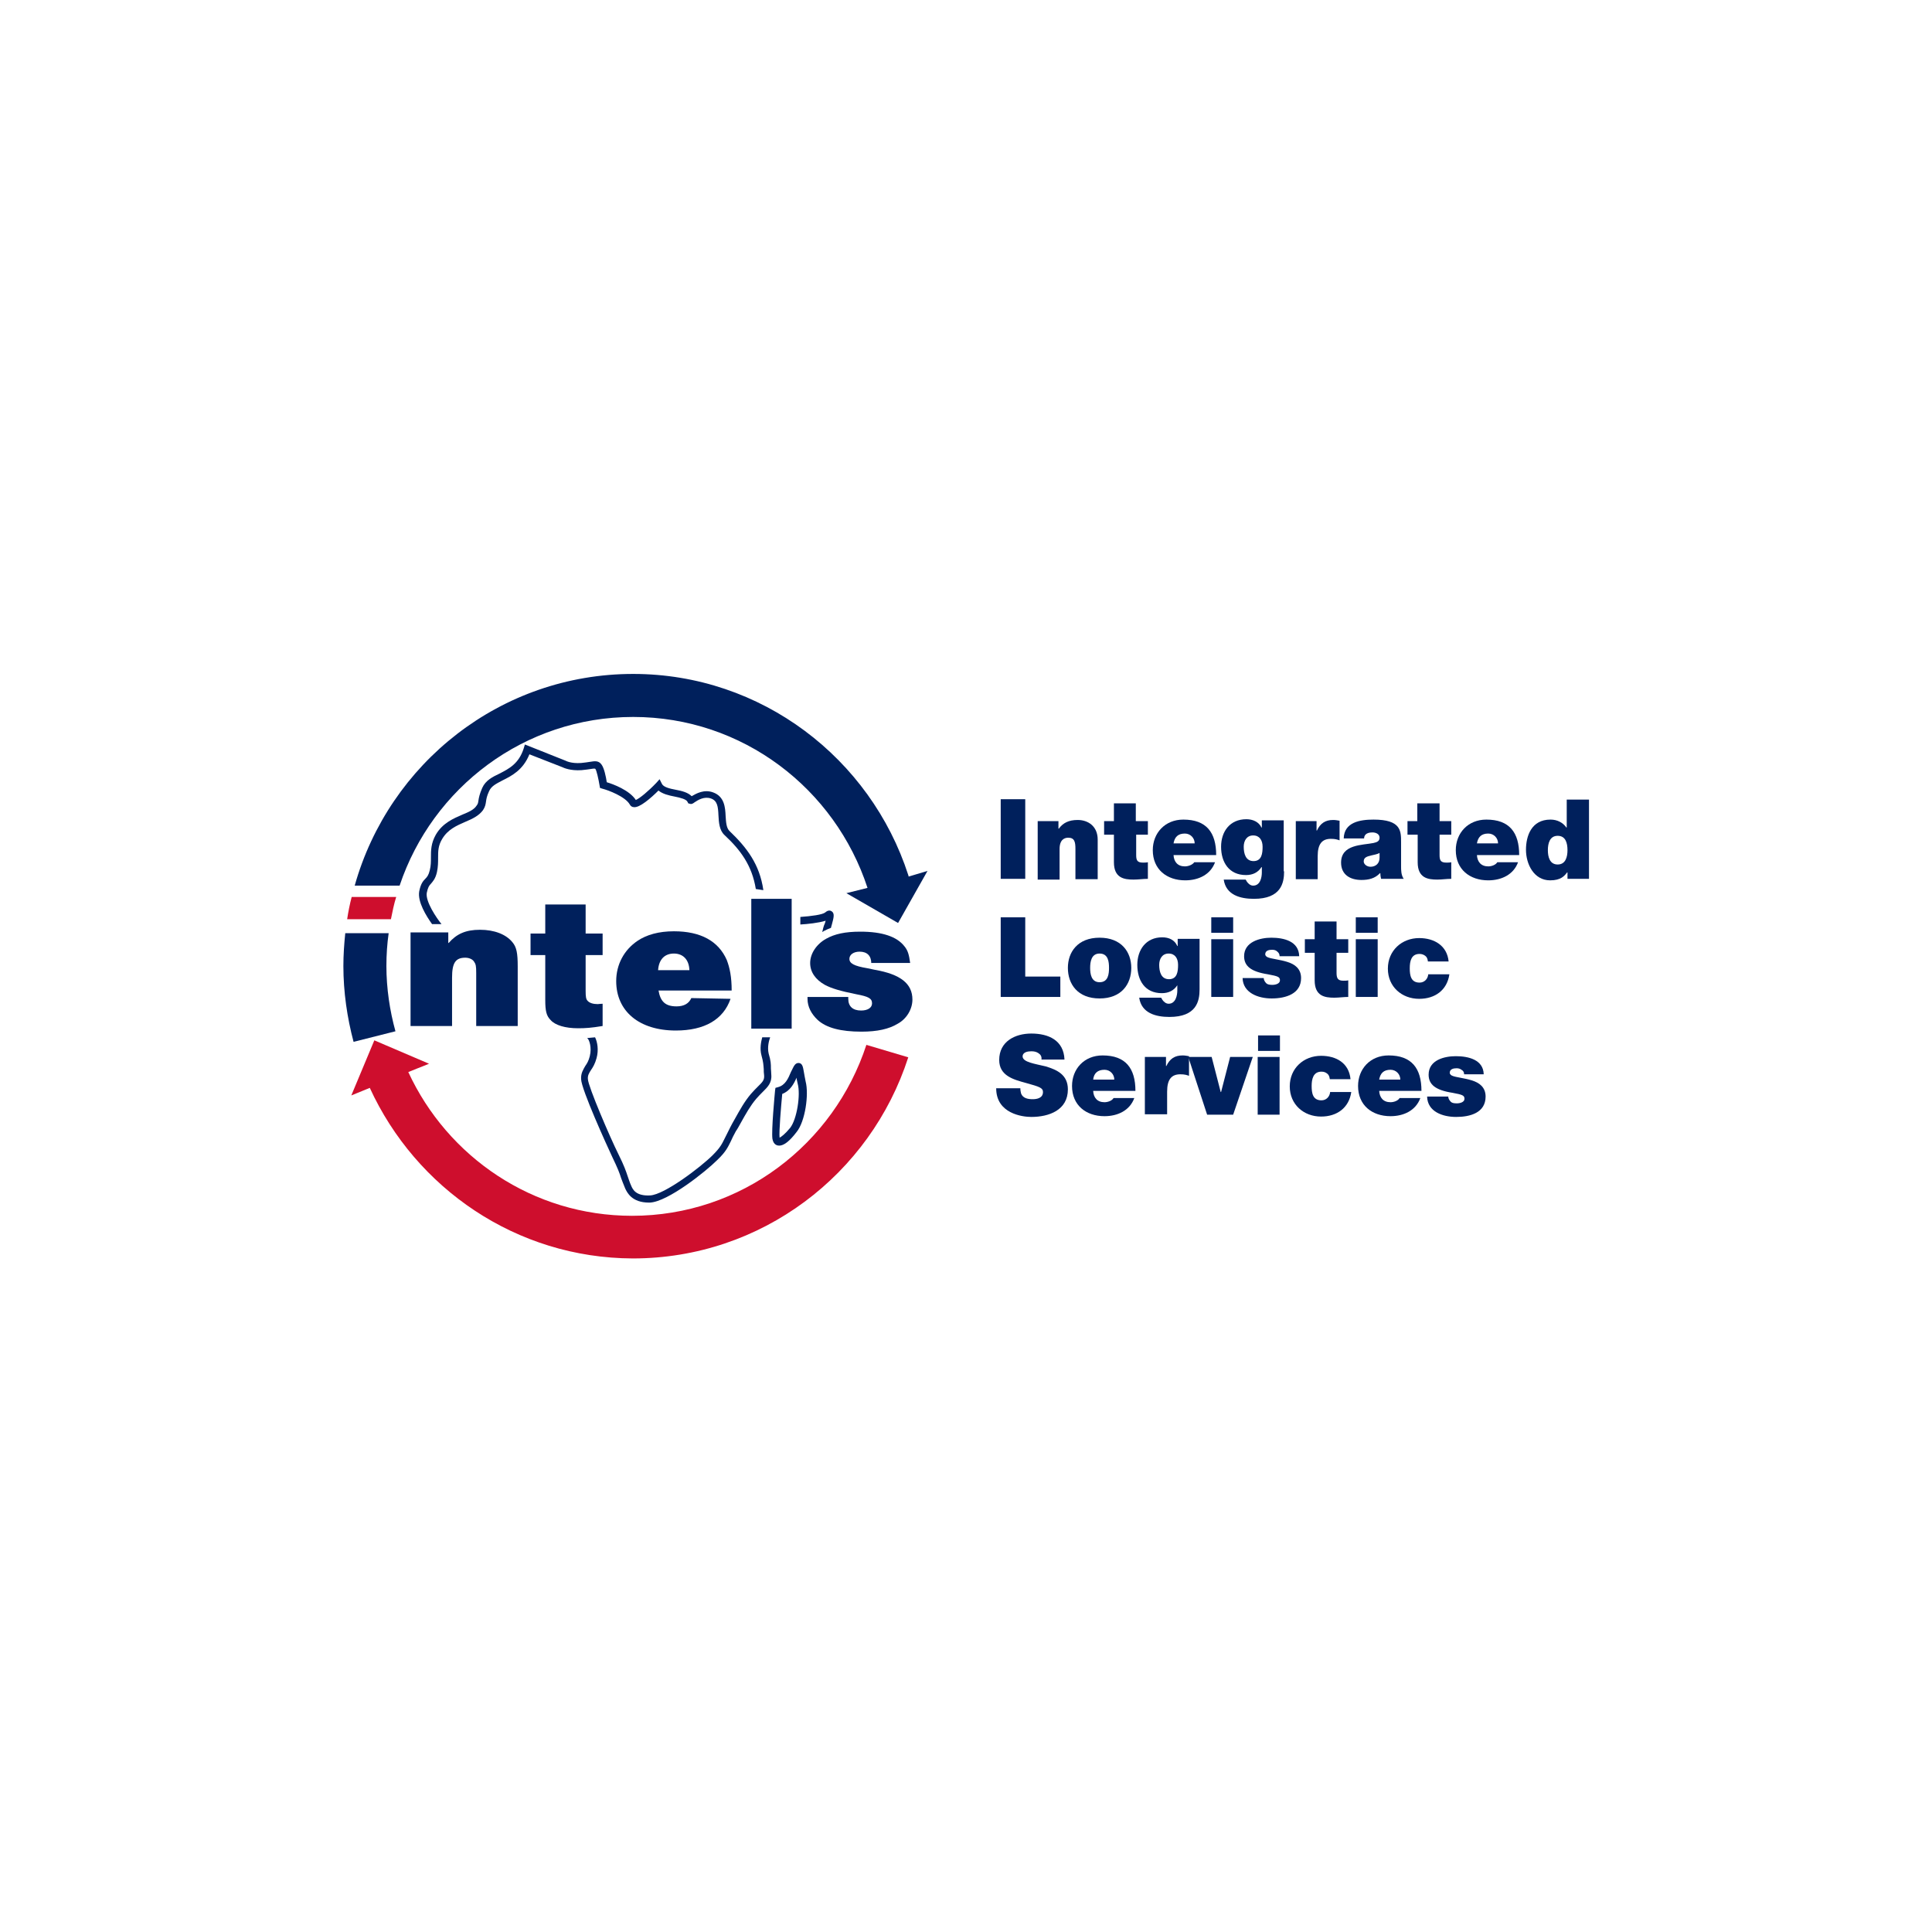 <?xml version="1.0" encoding="utf-8"?>
<!-- Generator: Adobe Illustrator 24.0.0, SVG Export Plug-In . SVG Version: 6.00 Build 0)  -->
<svg version="1.1" id="lavoro" xmlns="http://www.w3.org/2000/svg" xmlns:xlink="http://www.w3.org/1999/xlink" x="0px" y="0px"
	 viewBox="0 0 512 512" style="enable-background:new 0 0 512 512;" xml:space="preserve">
<style type="text/css">
	.st0{fill:#CE0E2D;}
	.st1{fill:#00205C;}
</style>
<g>
</g>
<g>
</g>
<g>
</g>
<g>
</g>
<g>
	<g>
		<g>
			<g>
				<g>
					<g>
						<path class="st0" d="M92,243.6c0.3-2,0.7-4,1.2-5.9l11.8,0c-0.6,1.9-1,3.9-1.4,5.9L92,243.6z"/>
						<path class="st0" d="M98,288.3l-4.9,2l6.1-14.6l14.5,6.2l-5.5,2.2c10.4,22.5,33,38.1,59.3,38.1c29,0,53.5-19,62.1-45.3
							l11.1,3.3c-10,31-38.9,53.3-73,53.3C136.8,333.4,110.2,314.9,98,288.3"/>
					</g>
				</g>
			</g>
			<g>
				<g>
					<path class="st1" d="M240.8,232.3c0-0.1-0.1-0.4-0.1-0.4c-10-30.9-38.9-53.3-72.9-53.3c-35.1,0-64.7,23.7-73.8,56.1h11.9
						c8.7-26,33.1-44.7,61.9-44.7c29,0,53.5,19,62.1,45.3l-5.6,1.4l13.7,7.9l7.8-13.8L240.8,232.3z"/>
				</g>
				<g>
					<path class="st1" d="M202.3,235.9c-1-6.9-4.4-11.3-9-15.7c-0.8-0.8-0.9-2.3-1-3.9c-0.1-2.3-0.3-5.2-3.3-6.3
						c-2.4-0.9-4.5,0.3-5.7,1c-1-1-2.6-1.4-4.2-1.7c-1.6-0.3-3.3-0.7-3.7-1.6l-0.6-1.2l-0.9,1c-2.1,2.2-4.4,4.1-5.4,4.5
						c-1.7-2.6-6-4.2-7.7-4.7c-0.2-1.4-0.7-3.8-1.4-4.7c-0.8-1.1-1.8-0.9-3.1-0.7c-0.6,0.1-1.3,0.2-2.3,0.3
						c-2.7,0.2-4.1-0.6-4.1-0.6l-10.8-4.3l-0.3,1c-1.3,4.1-3.9,5.4-6.4,6.7c-1.9,0.9-3.7,1.8-4.6,3.8c-0.7,1.6-0.9,2.6-1,3.3
						c-0.1,0.6-0.1,0.9-0.5,1.4c-0.7,1.1-2.1,1.7-3.8,2.4c-2.3,1-5.2,2.2-7,5.3c-1.3,2.3-1.3,4.2-1.3,6.1c0,1.1,0,2.1-0.3,3.3
						c-0.3,1.3-0.7,1.8-1.2,2.3c-0.6,0.6-1.2,1.3-1.6,3.3c-0.5,2.8,1.9,6.6,3.4,8.7l2.5,0c-1.3-1.6-4.3-6-3.9-8.3
						c0.3-1.4,0.6-1.9,1.1-2.4c0.5-0.6,1.2-1.3,1.6-3.1c0.3-1.4,0.3-2.6,0.3-3.8c0-1.7,0-3.2,1.1-5c1.5-2.5,3.8-3.5,6.1-4.5
						c1.9-0.8,3.6-1.6,4.7-3.1c0.6-0.9,0.7-1.6,0.8-2.3c0.1-0.7,0.2-1.4,0.8-2.7c0.6-1.4,1.9-2,3.6-2.9c2.4-1.2,5.4-2.7,7.1-6.9
						l8.7,3.4c0.4,0.2,2.2,1,5.1,0.8c1-0.1,1.8-0.2,2.4-0.3c1.2-0.2,1.2-0.1,1.3,0c0.3,0.4,0.8,2.6,1.1,4.4l0.1,0.6l0.6,0.2
						c1.6,0.4,6.1,2.1,7.3,4.2c0.2,0.4,0.6,0.7,1.1,0.7c1.5,0.2,4.5-2.4,6.5-4.4c1.1,0.9,2.7,1.3,4.3,1.6c1.5,0.3,3.1,0.7,3.4,1.4
						l0.2,0.4l0.4,0.1c0.5,0.2,0.9-0.1,1.3-0.4c0.9-0.6,2.5-1.6,4.3-1c1.7,0.6,1.9,2.1,2,4.5c0.1,1.8,0.2,3.9,1.6,5.2
						c4.3,4,7.3,8.1,8.3,14.3L202.3,235.9z"/>
					<path class="st1" d="M206.5,303.6L206.5,303.6c-0.4,0-1.5-0.1-1.8-1.8c-0.3-2.2,0.6-11.7,0.7-12.8l0.1-0.7l0.7-0.2
						c1.9-0.5,2.7-2.3,3.4-4c0.2-0.4,0.4-0.8,0.6-1.2c0.2-0.4,0.6-1.2,1.4-1.2c1,0,1.2,1,1.4,2.2c0.1,0.7,0.3,1.6,0.5,2.7
						c0.9,3.4-0.1,10.6-2.4,13.4C209.2,302.5,207.7,303.6,206.5,303.6 M207.3,289.9c-0.3,3.2-0.9,10.1-0.7,11.6c0,0,0,0,0,0
						c0.4-0.2,1.4-0.9,2.8-2.6c1.8-2.3,2.8-8.8,2-11.7c-0.1-0.6-0.3-1.1-0.3-1.6C210.4,287.2,209.4,289.1,207.3,289.9"/>
					<path class="st1" d="M172,318.7c-4.6,0-5.8-2.7-6.3-3.7l0,0c-0.5-1.2-0.8-2-1.1-2.8c-0.4-1.3-0.9-2.6-2.3-5.5
						c-1.5-3.2-8.2-17.9-8.3-20.7c-0.1-1.6,0.6-2.6,1.1-3.5c0.5-0.7,0.9-1.4,1.2-2.6c0.6-2.4-0.2-4.3-0.5-4.6c0,0-0.1-0.1-0.2-0.2v0
						c0.7-0.1,1.3-0.1,2.1-0.2c0.6,1.2,1,3.3,0.4,5.5c-0.4,1.5-1,2.5-1.5,3.2c-0.5,0.8-0.9,1.4-0.8,2.4c0.1,2,5.9,15.5,8.1,19.9
						c1.5,3,2,4.5,2.4,5.7c0.3,0.8,0.5,1.6,1,2.7l0,0c0.4,0.9,1.2,2.7,5,2.5c3.8-0.2,13.4-7.5,16.6-10.7c2-2,2.4-2.9,3.2-4.5
						c0.4-0.8,0.8-1.6,1.4-2.8c0.4-0.8,0.8-1.5,1.2-2.2c1.4-2.5,2.6-4.7,4.3-6.7c0.7-0.8,1.3-1.4,1.8-1.9c1.2-1.2,1.8-1.7,1.7-3
						c-0.1-0.7-0.1-1.2-0.1-1.7c-0.1-1.2-0.1-1.8-0.6-3.6c-0.5-1.8-0.1-3.7,0.2-4.8l2.1,0c-0.3,0.8-0.8,2.6-0.4,4.3
						c0.6,2,0.6,2.8,0.6,4c0,0.4,0.1,0.9,0.1,1.6c0.2,2.2-1,3.3-2.3,4.6c-0.5,0.5-1.1,1.1-1.7,1.8c-1.6,1.9-2.7,3.9-4.1,6.4
						c-0.4,0.7-0.8,1.5-1.3,2.2c-0.6,1.1-1,1.9-1.3,2.6c-0.8,1.6-1.3,2.8-3.6,5c-3,3-13.1,11.1-17.9,11.3
						C172.3,318.7,172.1,318.7,172,318.7"/>
					<path class="st1" d="M217.9,247c0.2-0.1,0.3-0.2,0.5-0.3c0.6-0.3,1.2-0.6,1.8-0.8v0c0.1-0.2,0.1-0.5,0.2-0.7
						c0.5-1.9,0.9-3.1,0-3.7c-0.3-0.2-0.9-0.4-1.7,0.3c-0.7,0.6-3.7,1-6.6,1.2v2c1.8-0.1,4.8-0.4,6.7-1c-0.1,0.3-0.1,0.5-0.2,0.7
						C218.2,245.5,218.1,246.3,217.9,247L217.9,247z"/>
				</g>
				<g>
					<path class="st1" d="M118.9,249.9c2.1-2.4,4.5-3.5,8.3-3.5c3.8,0,6.9,1.2,8.6,3.3c1.1,1.3,1.4,2.9,1.4,6.4v15.8h-11v-14.1
						c0-1.8-0.1-2.3-0.6-3c-0.4-0.6-1.3-1-2.3-1c-2.6,0-3.5,1.4-3.5,5.3v12.8h-11v-24.8h10V249.9z"/>
					<path class="st1" d="M155.2,247.4h4.5v5.7h-4.5v9.5c0,1.5,0.1,2.2,0.5,2.6c0.5,0.6,1.5,0.9,2.7,0.9c0.2,0,0.8-0.1,1.3-0.1v5.9
						c-3,0.5-4.6,0.6-6.5,0.6c-3.4,0-6.1-0.8-7.3-2.2c-1.1-1.1-1.4-2.4-1.4-5.3v-11.9h-3.9v-5.7h3.9v-7.7h10.7V247.4z"/>
					<path class="st1" d="M174.5,262.4c0.5,3.1,1.9,4.3,4.8,4.3c2,0,3.3-0.8,3.9-2.2l10.4,0.2c-1.9,5.5-6.9,8.4-14.5,8.4
						c-9.7,0-15.8-5.1-15.8-13.1c0-4.4,2.1-8.3,5.7-10.7c2.4-1.6,5.6-2.5,9.6-2.5c7.1,0,11.8,2.6,14,7.6c0.8,2.1,1.3,4.5,1.3,8.1
						H174.5z M182.7,257.1c-0.1-2.8-1.7-4.4-4.1-4.4c-2.5,0-4,1.6-4.2,4.4H182.7z"/>
					<rect x="199.1" y="238.2" class="st1" width="10.7" height="34.4"/>
					<path class="st1" d="M230.9,255.3c0-2-1.1-3.1-3.1-3.1c-1.6,0-2.7,0.8-2.7,1.9c0,1.2,1.2,1.9,4.8,2.5l1.9,0.4
						c6.9,1.2,10,3.7,10,7.9c0,2.5-1.5,5.1-3.9,6.4c-2.3,1.4-5.4,2.1-9.6,2.1c-5.5,0-9.3-1-11.6-3.1c-1.7-1.6-2.7-3.5-2.7-5.6v-0.5
						h10.8v0.5c0,2,1.2,3.1,3.4,3.1c1.7,0,2.9-0.7,2.9-1.9c0-1.3-0.9-1.8-4.1-2.4c-4.5-0.9-6.7-1.6-8.4-2.5
						c-2.5-1.4-3.9-3.4-3.9-5.8c0-2.5,1.7-5,4.2-6.4c2.3-1.3,5.1-1.9,9.1-1.9c5.8,0,9.7,1.3,11.7,3.9c0.9,1.1,1.2,2.2,1.5,4.4H230.9
						z"/>
					<path class="st1" d="M93.7,276.1c-1.7-6.4-2.7-13.2-2.7-20.1c0-2.9,0.2-5.8,0.5-8.7l11.5,0c-0.4,2.8-0.6,5.7-0.6,8.7
						c0,5.9,0.9,11.9,2.4,17.3L93.7,276.1z"/>
				</g>
			</g>
		</g>
	</g>
	<g>
		<g>
			<g>
				<g>
					<path class="st1" d="M265.2,211.8h6.5v21.1h-6.5V211.8z"/>
					<path class="st1" d="M274.9,217.6h5.6v2h0.1c1.1-1.5,2.6-2.3,5-2.3c2.8,0,5.3,1.7,5.3,5.2v10.5H285v-8c0-1.8-0.2-3-1.9-3
						c-1,0-2.3,0.5-2.3,3v8.1h-5.8V217.6z"/>
					<path class="st1" d="M301.1,217.6h3.1v3.6h-3.1v5.4c0,1.4,0.3,2,1.8,2c0.4,0,0.9,0,1.3-0.1v4.4c-1.2,0-2.5,0.2-3.8,0.2
						c-2.5,0-5.2-0.4-5.2-4.6v-7.3h-2.6v-3.6h2.6v-4.7h5.8V217.6z"/>
					<path class="st1" d="M311,226.6c0.1,1.8,1.1,3,3,3c0.9,0,2-0.4,2.5-1.1h5.5c-1.2,3.3-4.4,4.8-7.9,4.8c-4.9,0-8.6-2.9-8.6-8
						c0-4.5,3.2-8.1,8.1-8.1c6.1,0,8.7,3.4,8.7,9.4H311z M316.6,223.5c0-1.4-1.1-2.6-2.6-2.6c-1.8,0-2.7,0.9-3,2.6H316.6z"/>
					<path class="st1" d="M340.3,230.9c0,3.1-0.8,7.3-8,7.3c-3.6,0-7.4-1-8-5.1h5.8c0.1,0.1,0.2,0.3,0.3,0.5c0.4,0.6,1,1.1,1.7,1.1
						c1.9,0,2.3-2.2,2.3-3.5v-1.4h-0.1c-0.9,1.4-2.3,2.1-4.1,2.1c-4.5,0-6.6-3.4-6.6-7.5c0-4,2.3-7.3,6.7-7.3c1.7,0,3.3,0.7,4,2.2
						h0.1v-1.9h5.8V230.9z M332.2,228.2c2.2,0,2.4-2.1,2.4-3.8c0-1.7-0.8-3-2.5-3c-1.7,0-2.5,1.4-2.5,3
						C329.6,226.2,330.1,228.2,332.2,228.2z"/>
					<path class="st1" d="M343.3,217.6h5.6v2.5h0.1c0.9-1.9,2.2-2.8,4.3-2.8c0.6,0,1.1,0.1,1.7,0.2v5.2c-0.6-0.2-1.1-0.4-2.3-0.4
						c-2.3,0-3.5,1.3-3.5,4.6v6.1h-5.8V217.6z"/>
					<path class="st1" d="M371.3,229.5c0,1.1,0,2.4,0.7,3.4h-6c-0.1-0.4-0.2-1-0.2-1.5h-0.1c-1.3,1.4-3,1.8-4.9,1.8
						c-3,0-5.4-1.4-5.4-4.6c0-4.9,5.7-4.6,8.6-5.2c0.8-0.2,1.6-0.4,1.6-1.4c0-1-1-1.4-1.9-1.4c-1.8,0-2.2,0.9-2.2,1.6h-5.4
						c0.1-4.3,4.3-5,7.9-5c7.3,0,7.3,3,7.3,6V229.5z M365.7,226c-0.7,0.4-1.5,0.5-2.3,0.7c-1.3,0.3-2,0.6-2,1.6
						c0,0.7,0.8,1.4,1.8,1.4c1.3,0,2.4-0.8,2.4-2.4V226z"/>
					<path class="st1" d="M381.5,217.6h3.1v3.6h-3.1v5.4c0,1.4,0.3,2,1.8,2c0.4,0,0.9,0,1.3-0.1v4.4c-1.2,0-2.5,0.2-3.7,0.2
						c-2.5,0-5.2-0.4-5.2-4.6v-7.3H373v-3.6h2.6v-4.7h5.9V217.6z"/>
					<path class="st1" d="M391.4,226.6c0.1,1.8,1.1,3,3,3c0.9,0,2-0.4,2.4-1.1h5.5c-1.2,3.3-4.4,4.8-7.9,4.8c-4.9,0-8.6-2.9-8.6-8
						c0-4.5,3.2-8.1,8.1-8.1c6.1,0,8.7,3.4,8.7,9.4H391.4z M397,223.5c0-1.4-1.1-2.6-2.6-2.6c-1.8,0-2.7,0.9-3,2.6H397z"/>
					<path class="st1" d="M421,232.9h-5.6v-1.7h-0.1c-0.7,0.9-1.6,2.1-4.5,2.1c-4.3,0-6.4-4.3-6.4-8.1c0-3.6,1.4-8,6.5-8
						c1.8,0,3.3,0.8,4.2,2.1h0.1v-7.4h5.9V232.9z M412.8,221.5c-2.1,0-2.6,2-2.6,3.8c0,1.8,0.5,3.8,2.6,3.8c2.1,0,2.6-2,2.6-3.8
						C415.4,223.4,414.9,221.5,412.8,221.5z"/>
					<path class="st1" d="M265.2,243.1h6.5v15.7h9.3v5.4h-15.8V243.1z"/>
					<path class="st1" d="M291.4,264.6c-5.8,0-8.4-3.8-8.4-8.1c0-4.2,2.6-8,8.4-8c5.8,0,8.4,3.8,8.4,8
						C299.8,260.8,297.2,264.6,291.4,264.6z M291.4,252.7c-2.2,0-2.5,2.2-2.5,3.8c0,1.6,0.3,3.8,2.5,3.8c2.3,0,2.5-2.2,2.5-3.8
						C293.9,254.9,293.7,252.7,291.4,252.7z"/>
					<path class="st1" d="M317.9,262.2c0,3.1-0.8,7.3-8,7.3c-3.6,0-7.4-1-8-5.1h5.8c0.1,0.1,0.2,0.3,0.3,0.5c0.4,0.6,1,1.1,1.7,1.1
						c1.9,0,2.3-2.3,2.3-3.5v-1.4H312c-0.9,1.4-2.3,2.1-4.1,2.1c-4.5,0-6.5-3.4-6.5-7.5c0-4,2.3-7.3,6.6-7.3c1.8,0,3.3,0.7,4,2.3
						h0.1v-1.9h5.8V262.2z M309.8,259.5c2.2,0,2.4-2.1,2.4-3.8c0-1.7-0.8-3-2.5-3c-1.7,0-2.5,1.4-2.5,3
						C307.2,257.5,307.7,259.5,309.8,259.5z"/>
					<path class="st1" d="M326.9,247.2H321v-4.1h5.8V247.2z M321,248.9h5.8v15.3H321V248.9z"/>
					<path class="st1" d="M339.1,253.3c0-0.5-0.3-0.9-0.7-1.2c-0.3-0.3-0.8-0.4-1.3-0.4c-0.8,0-1.8,0.2-1.8,1.2
						c0,0.4,0.4,0.7,0.7,0.8c0.9,0.4,3.2,0.6,5.1,1.2c2,0.6,3.7,1.8,3.7,4.3c0,4.2-4.1,5.4-7.8,5.4c-3.6,0-7.6-1.5-7.7-5.4h5.6
						c0,0.5,0.3,1,0.7,1.4c0.3,0.3,0.9,0.4,1.6,0.4c0.8,0,2-0.3,2-1.2c0-0.9-0.5-1.1-3.2-1.6c-4.5-0.7-6.3-2.2-6.3-4.8
						c0-3.8,4.2-4.9,7.2-4.9c3.3,0,7.3,0.9,7.4,4.9H339.1z"/>
					<path class="st1" d="M354.2,248.9h3.1v3.6h-3.1v5.3c0,1.4,0.3,2.1,1.8,2.1c0.4,0,0.9,0,1.3-0.1v4.4c-1.2,0-2.5,0.2-3.7,0.2
						c-2.5,0-5.2-0.4-5.2-4.6v-7.3h-2.6v-3.6h2.6v-4.7h5.8V248.9z"/>
					<path class="st1" d="M365.1,247.2h-5.8v-4.1h5.8V247.2z M359.3,248.9h5.8v15.3h-5.8V248.9z"/>
					<path class="st1" d="M378.4,254.7c-0.1-0.7-0.3-1.1-0.7-1.4c-0.4-0.3-0.9-0.5-1.5-0.5c-2.2,0-2.6,1.9-2.6,3.8
						c0,1.9,0.3,3.8,2.6,3.8c1.3,0,2.2-1,2.3-2.2h5.6c-0.6,4.2-3.8,6.5-8,6.5c-4.6,0-8.3-3.2-8.3-8c0-4.8,3.7-8.1,8.3-8.1
						c4,0,7.4,2,7.8,6.2H378.4z"/>
					<path class="st1" d="M270.4,288.4c0,0.5,0.1,1,0.2,1.4c0.5,1.3,1.9,1.5,3.1,1.5c1.1,0,2.7-0.3,2.7-1.9c0-1.1-0.9-1.4-4.5-2.4
						c-3.3-0.9-7.1-1.9-7.1-6.1c0-4.9,4.2-7,8.5-7c4.6,0,8.6,1.8,8.8,6.9h-6.1c0.1-0.8-0.2-1.3-0.8-1.7c-0.6-0.4-1.2-0.5-1.9-0.5
						c-0.9,0-2.3,0.2-2.3,1.4c0.1,1.5,3.2,1.9,6.1,2.6c3,0.9,5.9,2.2,5.9,6.1c0,5.5-5,7.3-9.7,7.3c-2.4,0-9.3-0.9-9.3-7.6H270.4z"/>
					<path class="st1" d="M289.7,289.1c0.1,1.8,1.1,3,3,3c0.9,0,2-0.4,2.4-1.1h5.5c-1.2,3.3-4.4,4.8-7.9,4.8c-4.9,0-8.6-2.9-8.6-8
						c0-4.5,3.2-8.1,8.1-8.1c6.1,0,8.7,3.4,8.7,9.4H289.7z M295.3,286.1c0-1.4-1.1-2.6-2.6-2.6c-1.8,0-2.8,0.9-3,2.6H295.3z"/>
					<path class="st1" d="M303.4,280.1h5.6v2.4h0.1c0.9-1.9,2.2-2.8,4.3-2.8c0.6,0,1.1,0.1,1.7,0.2v5.2c-0.6-0.2-1.1-0.4-2.3-0.4
						c-2.3,0-3.5,1.3-3.5,4.6v6h-5.9V280.1z"/>
					<path class="st1" d="M326.8,295.4h-6.9l-5-15.3h6.2l2.4,9.3h0.1l2.4-9.3h6L326.8,295.4z"/>
					<path class="st1" d="M339.2,278.5h-5.8v-4.1h5.8V278.5z M333.3,280.1h5.8v15.3h-5.8V280.1z"/>
					<path class="st1" d="M352.4,285.9c-0.1-0.7-0.3-1.1-0.7-1.4c-0.4-0.3-0.8-0.5-1.5-0.5c-2.2,0-2.6,2-2.6,3.8
						c0,1.9,0.3,3.8,2.6,3.8c1.3,0,2.2-1,2.3-2.2h5.6c-0.6,4.2-3.8,6.5-8,6.5c-4.6,0-8.3-3.2-8.3-8c0-4.8,3.7-8.1,8.3-8.1
						c4,0,7.4,1.9,7.8,6.2H352.4z"/>
					<path class="st1" d="M365.5,289.1c0.1,1.8,1.1,3,3,3c0.9,0,2-0.4,2.4-1.1h5.5c-1.2,3.3-4.4,4.8-7.9,4.8c-4.9,0-8.6-2.9-8.6-8
						c0-4.5,3.2-8.1,8.1-8.1c6.1,0,8.7,3.4,8.7,9.4H365.5z M371.1,286.1c0-1.4-1.1-2.6-2.6-2.6c-1.8,0-2.7,0.9-3,2.6H371.1z"/>
					<path class="st1" d="M388,284.6c0-0.5-0.3-0.9-0.7-1.1c-0.4-0.3-0.8-0.4-1.3-0.4c-0.8,0-1.8,0.2-1.8,1.2c0,0.4,0.4,0.7,0.7,0.8
						c0.9,0.4,3.2,0.6,5.1,1.2c2,0.6,3.7,1.8,3.7,4.3c0,4.3-4.1,5.4-7.8,5.4c-3.6,0-7.6-1.4-7.7-5.4h5.6c0,0.5,0.3,1,0.7,1.4
						c0.3,0.3,0.8,0.4,1.6,0.4c0.8,0,2-0.3,2-1.2c0-0.9-0.5-1.1-3.2-1.6c-4.5-0.7-6.3-2.2-6.3-4.8c0-3.9,4.2-4.9,7.2-4.9
						c3.3,0,7.3,0.9,7.4,4.8H388z"/>
				</g>
			</g>
		</g>
	</g>
</g>
</svg>
